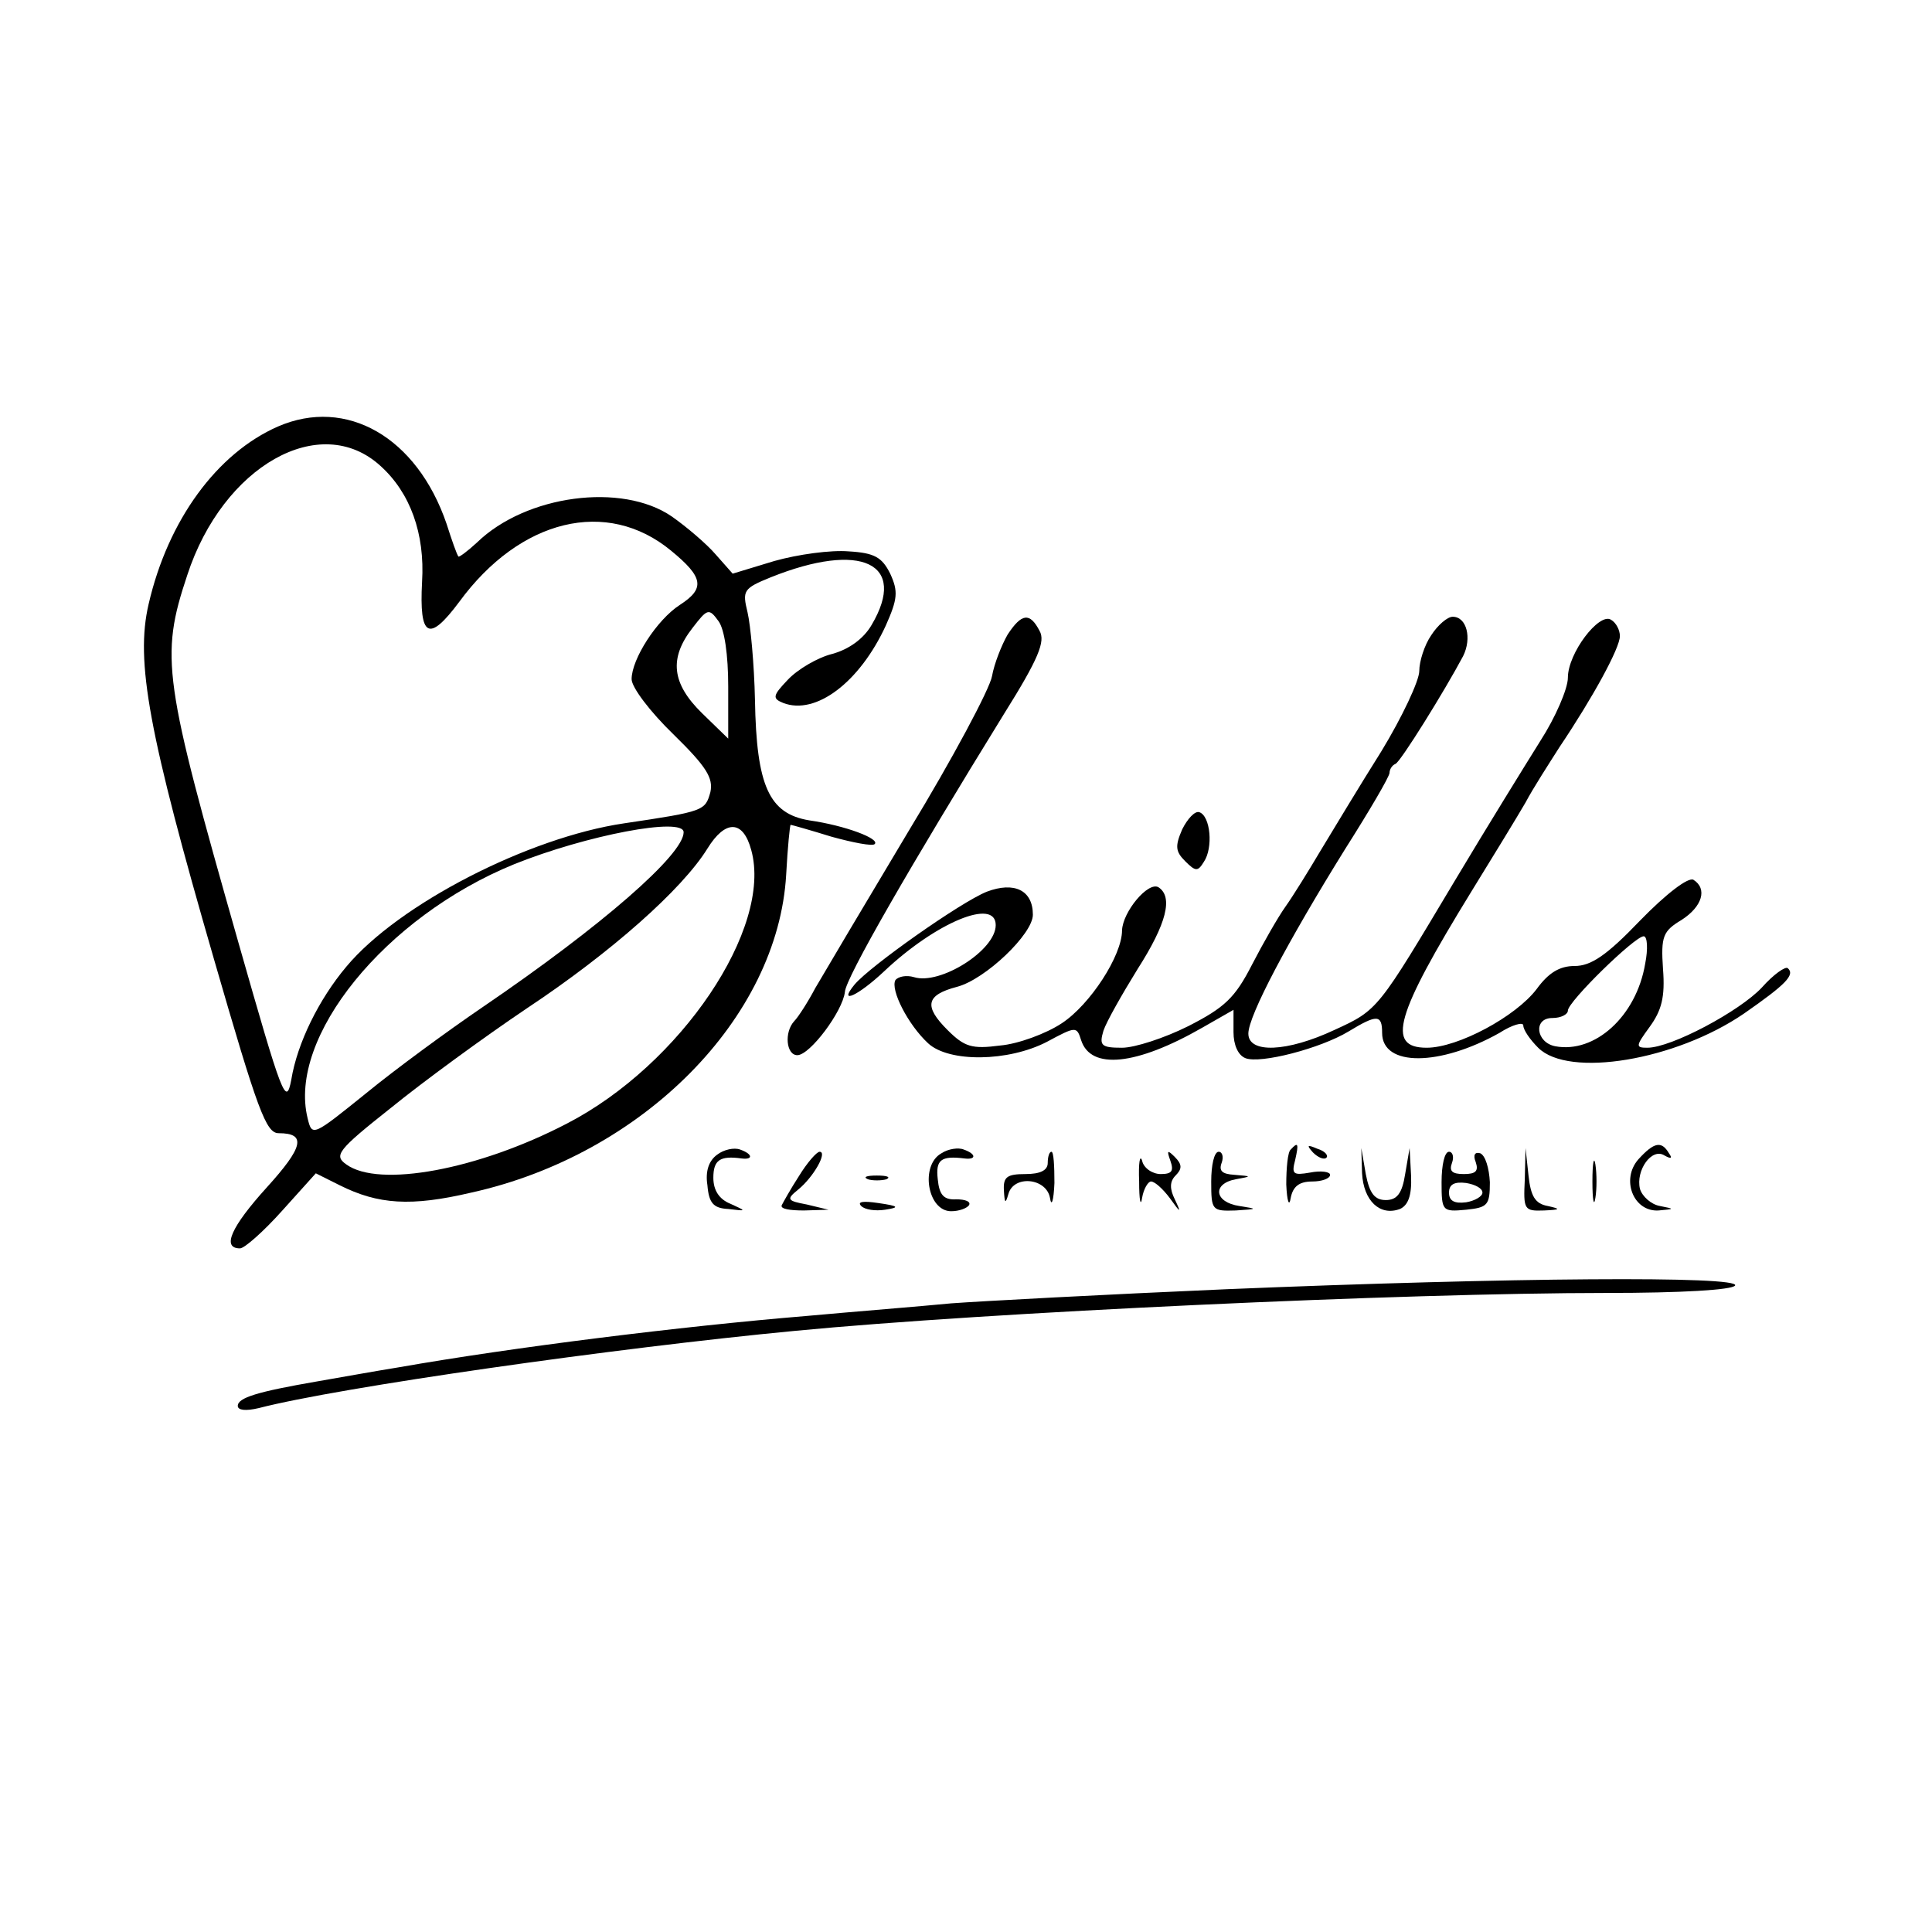 <?xml version="1.0" standalone="no"?>
<!DOCTYPE svg PUBLIC "-//W3C//DTD SVG 20010904//EN"
 "http://www.w3.org/TR/2001/REC-SVG-20010904/DTD/svg10.dtd">
<svg version="1.0" xmlns="http://www.w3.org/2000/svg"
 width="260pt" height="260pt" viewBox="0 0 260 260"
 preserveAspectRatio="xMidYMid meet">
<g transform="translate(0,260) scale(0.1,-0.1)"
fill="#000000" stroke="none">
<path d="M374 2026 c-82 -36 -148 -126 -174 -239 -18 -77 0 -174 88 -478 59
-204 70 -234 87 -234 38 0 33 -19 -16 -73 -48 -53 -61 -82 -36 -82 6 0 32 23
57 51 l45 50 32 -16 c52 -26 96 -29 177 -10 231 51 413 235 424 428 2 37 5 67
6 67 1 0 26 -7 55 -16 29 -8 55 -13 58 -10 8 7 -39 25 -88 32 -54 9 -71 46
-73 162 -1 48 -6 101 -10 118 -7 29 -6 32 31 47 122 49 185 19 136 -64 -11
-19 -31 -33 -53 -39 -20 -5 -47 -21 -60 -35 -20 -21 -21 -25 -6 -31 44 -17
103 28 138 104 16 36 17 46 6 70 -11 22 -21 28 -56 30 -24 2 -68 -4 -100 -13
l-56 -17 -23 26 c-12 14 -39 37 -59 51 -67 46 -196 29 -262 -35 -13 -12 -24
-20 -25 -19 -2 2 -9 22 -16 44 -40 117 -135 171 -227 131z m138 -53 c40 -36
60 -91 56 -156 -4 -75 9 -82 50 -27 82 112 199 140 285 69 44 -36 46 -51 12
-73 -31 -20 -65 -73 -65 -100 0 -11 25 -44 56 -74 45 -44 54 -59 50 -78 -7
-25 -8 -26 -116 -42 -129 -19 -304 -109 -374 -193 -37 -44 -66 -103 -74 -152
-7 -37 -12 -23 -71 184 -101 355 -106 384 -69 495 48 147 179 221 260 147z
m468 -297 l0 -70 -35 34 c-41 40 -45 74 -13 115 20 26 22 27 35 9 8 -11 13
-45 13 -88z m-60 -196 c0 -30 -110 -126 -270 -235 -47 -32 -118 -84 -157 -116
-72 -58 -73 -59 -79 -34 -27 109 104 271 278 342 97 39 228 64 228 43z m91
-24 c29 -105 -95 -289 -248 -368 -119 -62 -253 -87 -297 -55 -17 12 -12 19 60
76 43 35 125 95 183 134 113 75 209 160 243 215 24 39 48 39 59 -2z"/>
<path d="M1356 1746 c-8 -14 -18 -39 -21 -56 -3 -17 -53 -111 -112 -208 -58
-97 -115 -193 -126 -212 -10 -19 -23 -39 -28 -44 -14 -15 -11 -46 4 -46 17 0
61 59 64 85 1 19 90 173 214 374 47 75 56 98 48 112 -13 25 -24 24 -43 -5z"/>
<path d="M1926 1745 c-9 -13 -16 -35 -16 -48 0 -13 -23 -62 -51 -108 -29 -46
-65 -106 -82 -134 -16 -27 -37 -61 -47 -75 -10 -14 -30 -49 -45 -78 -23 -45
-37 -58 -86 -83 -32 -16 -72 -29 -89 -29 -28 0 -31 3 -25 23 4 12 25 49 46 83
39 61 48 97 28 110 -14 8 -48 -33 -49 -58 0 -34 -43 -100 -81 -125 -21 -14
-59 -28 -83 -30 -38 -5 -48 -2 -71 21 -32 32 -29 47 13 58 38 10 102 71 102
97 0 33 -25 45 -62 31 -35 -14 -157 -100 -178 -125 -23 -28 5 -15 40 18 70 66
150 99 150 62 0 -34 -75 -81 -110 -70 -10 3 -21 1 -25 -4 -7 -13 17 -60 44
-85 28 -26 108 -25 160 2 39 21 40 21 46 2 13 -40 74 -34 163 17 l42 24 0 -30
c0 -17 6 -31 16 -35 20 -8 101 13 139 36 38 23 45 23 45 -2 0 -46 78 -45 158
0 17 11 32 15 32 10 0 -6 9 -19 20 -30 41 -41 185 -17 277 46 56 39 69 52 59
61 -3 3 -19 -8 -35 -26 -30 -32 -122 -81 -154 -81 -16 0 -16 2 3 28 16 22 21
40 18 78 -3 44 0 51 25 66 28 18 35 42 16 54 -7 4 -37 -19 -72 -55 -45 -47
-66 -61 -88 -61 -20 0 -35 -9 -51 -31 -28 -37 -106 -79 -148 -79 -55 0 -42 44
60 210 29 47 62 101 73 120 10 19 32 53 46 75 45 67 81 133 81 149 0 8 -5 18
-12 22 -16 10 -58 -45 -58 -78 0 -15 -17 -54 -37 -85 -20 -32 -72 -116 -115
-188 -104 -174 -103 -174 -162 -201 -64 -30 -116 -32 -116 -5 0 24 53 124 130
248 33 52 60 98 60 103 0 4 3 10 8 12 7 3 66 98 91 145 12 24 5 53 -14 53 -7
0 -20 -11 -29 -25z m288 -442 c-12 -71 -68 -121 -121 -111 -26 5 -30 38 -4 38
12 0 21 5 21 10 0 12 90 100 102 100 5 0 6 -17 2 -37z"/>
<path d="M1591 1484 c-10 -23 -9 -30 4 -43 14 -14 17 -14 25 -1 13 19 9 62 -6
67 -6 2 -16 -9 -23 -23z"/>
<path d="M965 1046 c-11 -8 -16 -22 -13 -41 2 -24 8 -31 28 -32 25 -3 25 -3 3
7 -15 6 -23 18 -23 35 0 24 9 30 38 26 16 -2 15 6 -2 12 -8 3 -22 0 -31 -7z"/>
<path d="M1267 1048 c-29 -16 -19 -78 13 -78 11 0 21 4 24 8 3 5 -5 8 -17 8
-17 -1 -23 6 -25 27 -3 26 4 32 36 28 16 -2 16 6 -1 12 -7 3 -21 1 -30 -5z"/>
<path d="M1737 1053 c-4 -3 -6 -25 -6 -47 1 -23 4 -31 6 -18 3 15 11 22 29 22
13 0 24 4 24 9 0 4 -12 6 -27 3 -23 -4 -25 -2 -20 17 5 22 4 25 -6 14z"/>
<path d="M1767 1049 c7 -7 15 -10 18 -7 3 3 -2 9 -12 12 -14 6 -15 5 -6 -5z"/>
<path d="M2205 1040 c-24 -27 -7 -71 27 -69 22 2 22 2 2 6 -12 2 -24 13 -27
23 -6 25 16 56 33 45 9 -5 11 -4 6 3 -10 17 -20 15 -41 -8z"/>
<path d="M1075 1017 c-11 -17 -21 -35 -23 -39 -2 -5 11 -7 30 -7 l33 1 -29 7
c-27 5 -28 7 -12 20 21 17 40 51 29 51 -4 0 -17 -15 -28 -33z"/>
<path d="M1410 1035 c0 -10 -10 -15 -30 -15 -25 0 -30 -4 -29 -22 1 -17 2 -19
6 -5 7 26 51 22 56 -5 2 -13 5 -4 6 20 0 23 -1 42 -4 42 -3 0 -5 -7 -5 -15z"/>
<path d="M1533 1010 c0 -25 2 -35 4 -22 2 12 8 22 12 22 5 0 16 -10 25 -22 15
-21 16 -21 7 -2 -7 14 -7 24 1 32 9 9 9 15 -1 25 -10 10 -11 9 -6 -5 5 -14 2
-18 -13 -18 -11 0 -23 8 -25 18 -3 9 -5 -3 -4 -28z"/>
<path d="M1630 1010 c0 -39 1 -40 33 -39 30 2 30 2 5 6 -34 5 -37 30 -5 36 22
4 22 4 -2 6 -16 1 -21 5 -17 16 3 8 1 15 -4 15 -6 0 -10 -18 -10 -40z"/>
<path d="M1833 1021 c2 -37 24 -58 51 -48 11 5 16 18 15 44 l-2 38 -6 -35 c-4
-26 -11 -35 -26 -35 -15 0 -22 9 -27 35 l-6 35 1 -34z"/>
<path d="M1940 1009 c0 -39 1 -40 33 -37 29 3 32 6 32 37 -1 19 -6 36 -13 39
-7 2 -10 -2 -6 -12 4 -12 0 -16 -16 -16 -16 0 -20 4 -16 15 3 8 1 15 -4 15 -6
0 -10 -18 -10 -41z m55 -14 c0 -5 -10 -11 -22 -13 -16 -2 -23 2 -23 13 0 11 7
15 23 13 12 -2 22 -7 22 -13z"/>
<path d="M2052 1013 c-2 -41 -1 -43 26 -42 22 1 23 2 5 6 -17 3 -23 13 -26 41
l-4 37 -1 -42z"/>
<path d="M2143 1010 c0 -25 2 -35 4 -22 2 12 2 32 0 45 -2 12 -4 2 -4 -23z"/>
<path d="M1168 1013 c6 -2 18 -2 25 0 6 3 1 5 -13 5 -14 0 -19 -2 -12 -5z"/>
<path d="M1159 977 c5 -5 19 -7 32 -5 20 3 19 5 -9 9 -20 3 -29 2 -23 -4z"/>
<path d="M1650 865 c-162 -7 -329 -16 -370 -19 -41 -4 -129 -11 -195 -17 -169
-14 -394 -42 -548 -69 -31 -5 -81 -14 -110 -19 -81 -14 -107 -22 -107 -33 0
-6 11 -7 28 -3 108 28 480 81 722 104 259 25 820 51 1092 51 100 0 169 4 173
10 8 13 -300 11 -685 -5z"/>
</g>
</svg>
